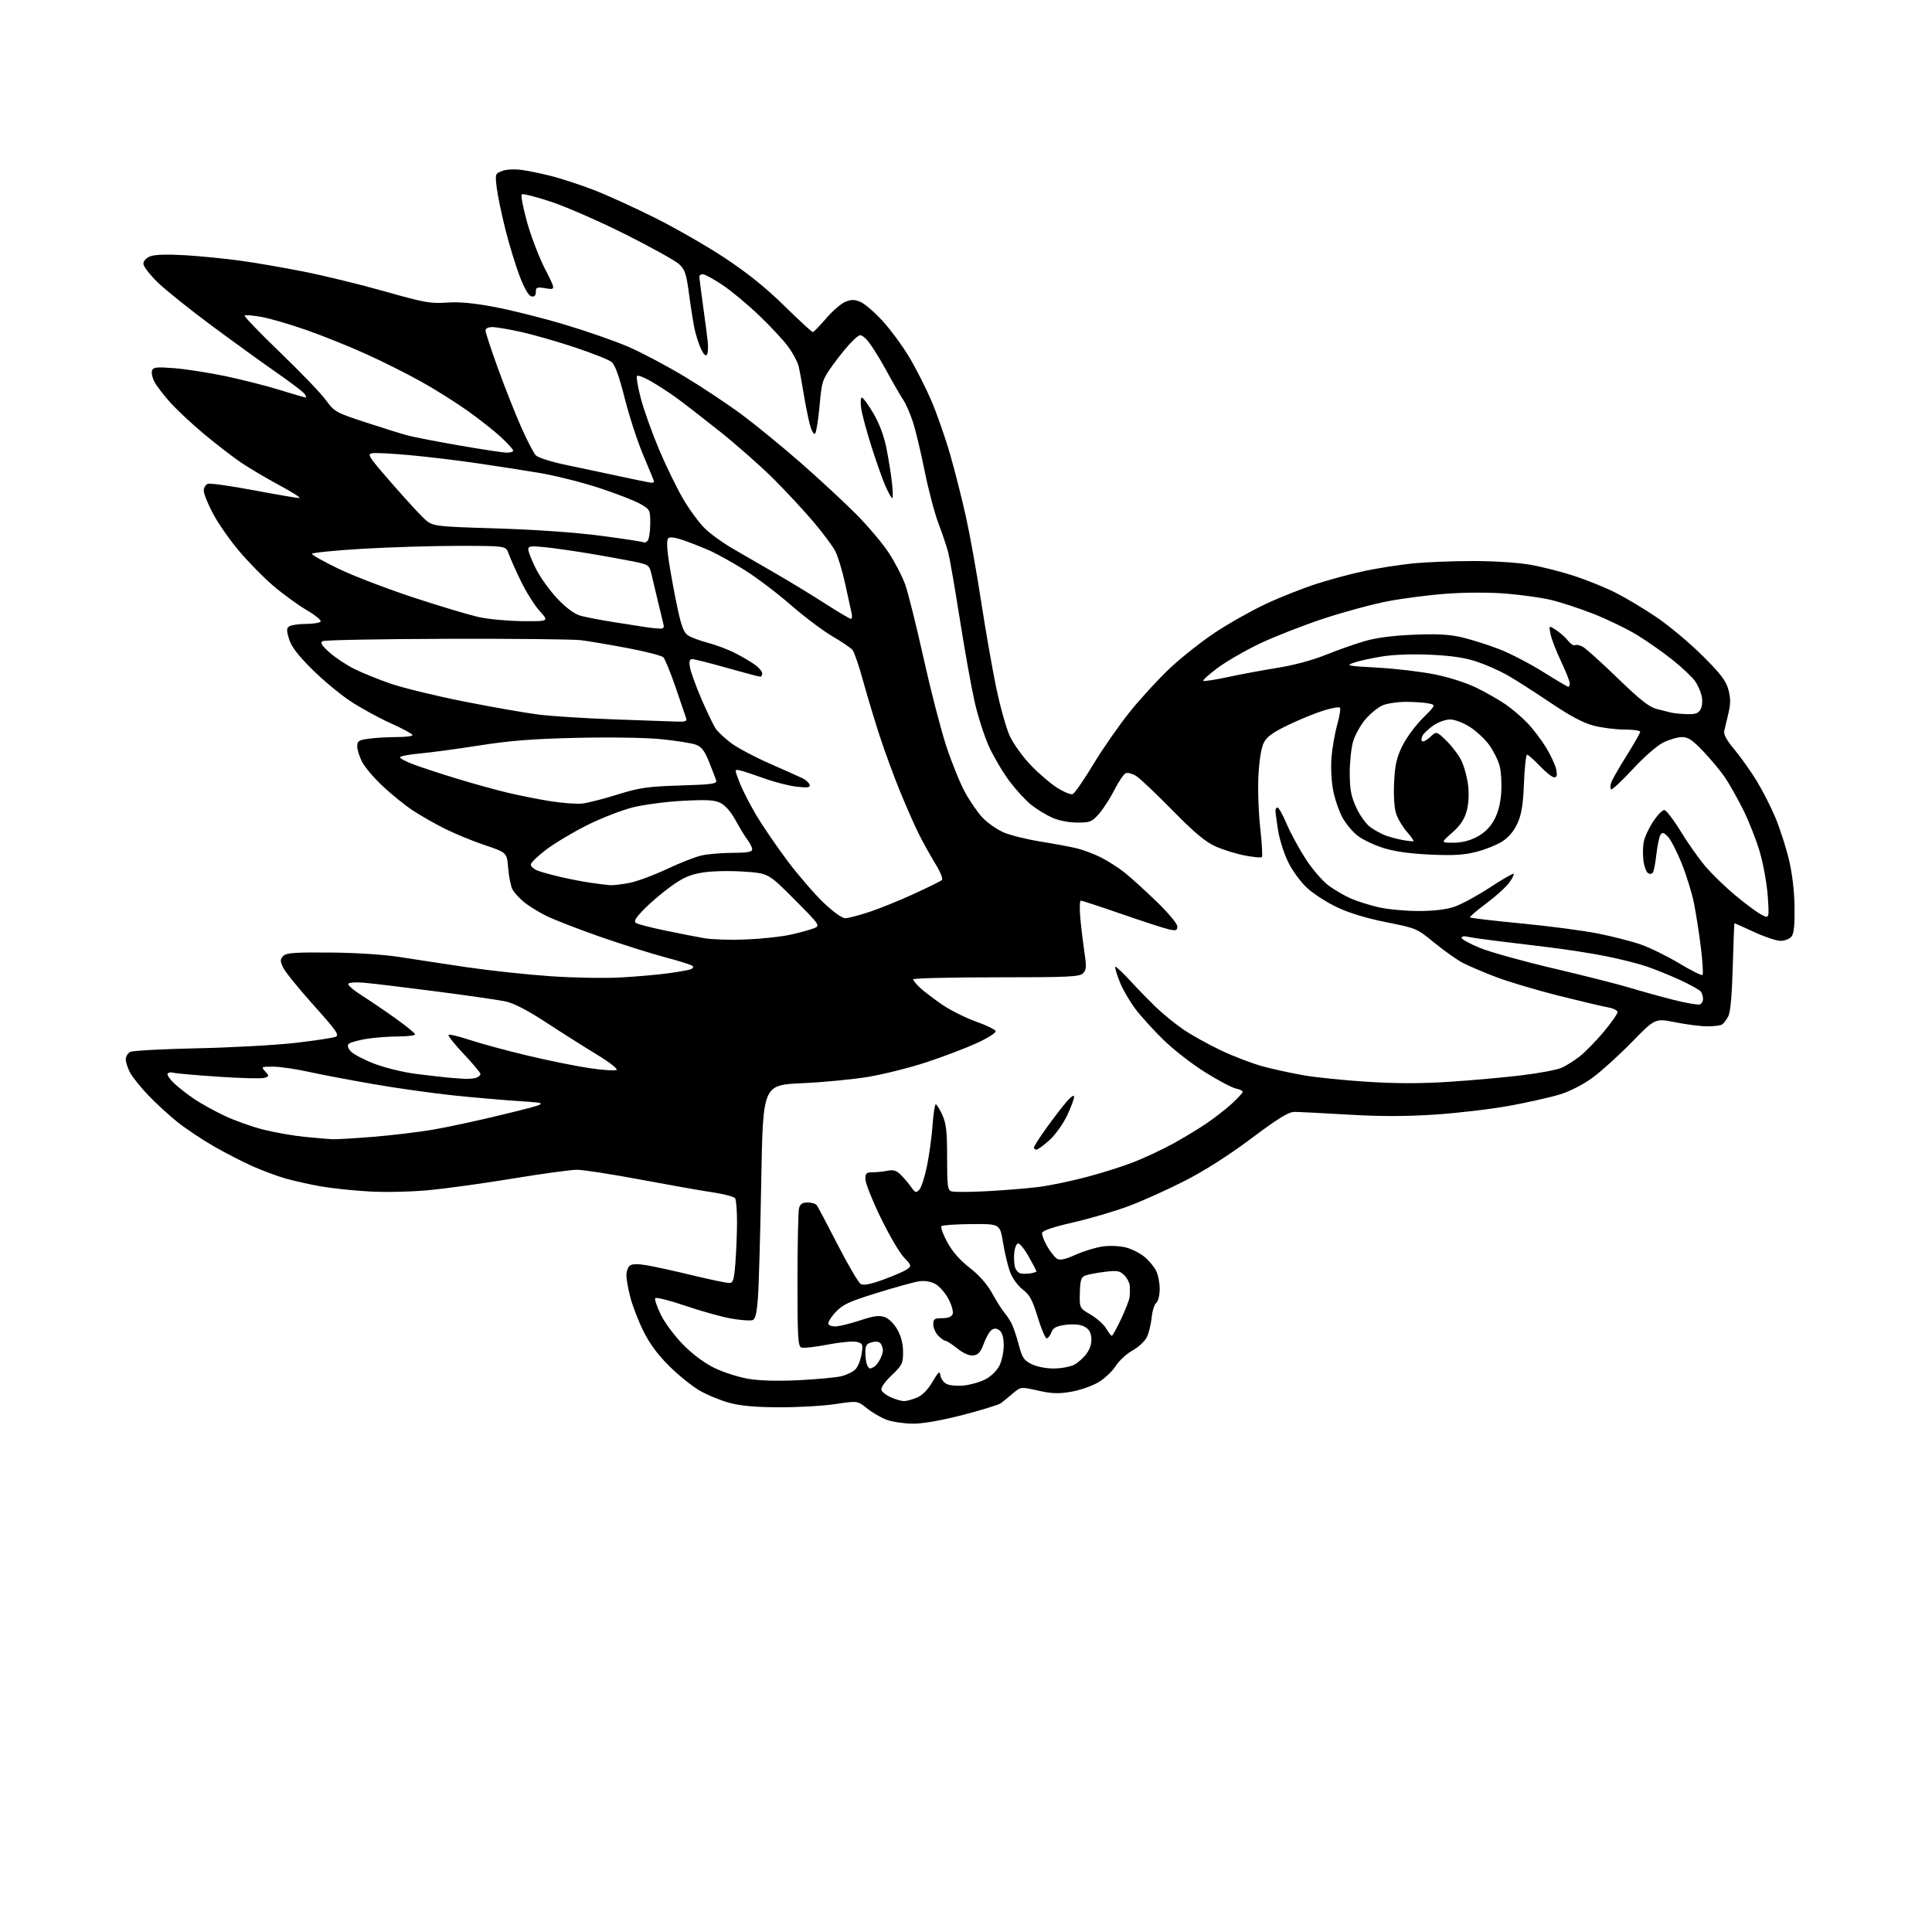<?xml version="1.0" encoding="UTF-8" standalone="no"?>
<svg 
  version="1.1" 
  xmlns="http://www.w3.org/2000/svg" 
  xmlns:xlink="http://www.w3.org/1999/xlink" 
  xmlns:svg="http://www.w3.org/2000/svg"
  xmlns:rdf="http://www.w3.org/1999/02/22-rdf-syntax-ns#"
  xmlns:cc="http://creativecommons.org/ns#"
  xmlns:dc="http://purl.org/dc/elements/1.1/"
  viewBox="0 0 768 768"
  width="768"
  height="768"
>
<style>svg {background-color: white; }</style>"
<path stroke="none" fill="black" fill-rule="evenodd" d="M362.71,565.93C359.29,565.89 354.70,565.20 352.50,564.40C350.30,563.59 346.79,561.55 344.69,559.87C340.88,556.81 340.88,556.81 332.19,558.13C327.41,558.86 317.43,559.44 310.00,559.42C300.45,559.40 294.60,558.88 290.00,557.66C286.43,556.71 281.02,554.48 278.00,552.71C274.98,550.95 269.51,546.52 265.87,542.88C261.30,538.31 258.11,533.95 255.63,528.88C253.65,524.82 251.35,518.82 250.52,515.54C249.68,512.26 249.00,508.38 249.00,506.91C249.00,505.45 249.60,503.75 250.32,503.15C251.24,502.39 253.34,502.33 257.07,502.96C260.06,503.46 268.21,505.25 275.20,506.94C282.18,508.62 288.75,510.00 289.80,510.00C291.47,510.00 291.78,508.97 292.35,501.75C292.70,497.21 292.98,489.90 292.98,485.50C292.97,481.10 292.64,476.98 292.23,476.35C291.83,475.72 287.90,474.67 283.50,474.01C279.10,473.36 266.10,471.06 254.61,468.91C243.12,466.76 231.76,465.00 229.38,465.00C227.00,465.00 215.70,466.54 204.27,468.42C192.85,470.31 177.88,472.39 171.00,473.06C163.79,473.75 153.63,474.00 147.00,473.64C140.68,473.30 131.86,472.37 127.41,471.59C122.97,470.80 116.67,469.38 113.41,468.45C110.16,467.51 104.35,465.35 100.50,463.65C96.65,461.95 89.70,458.38 85.06,455.72C80.42,453.06 73.90,448.70 70.56,446.05C67.23,443.39 61.98,438.57 58.89,435.33C55.80,432.09 52.54,428.01 51.64,426.27C50.74,424.53 50.00,422.19 50.00,421.08C50.00,419.98 50.79,418.66 51.75,418.15C52.71,417.65 64.75,417.00 78.50,416.71C92.25,416.42 109.80,415.44 117.50,414.55C125.20,413.65 132.35,412.57 133.38,412.16C135.01,411.50 133.81,409.78 124.55,399.45C118.65,392.88 113.22,386.15 112.48,384.50C111.33,381.94 111.35,381.28 112.61,380.00C113.82,378.77 117.18,378.53 131.29,378.65C141.66,378.74 152.67,379.45 159.00,380.45C164.78,381.36 176.78,383.18 185.67,384.50C194.57,385.81 209.42,387.41 218.67,388.05C228.02,388.70 240.62,388.92 247.00,388.54C253.32,388.18 261.65,387.44 265.50,386.91C269.35,386.39 273.33,385.70 274.35,385.38C275.37,385.06 275.82,384.44 275.35,384.00C274.88,383.55 270.00,382.00 264.50,380.56C259.00,379.11 247.31,375.42 238.51,372.36C229.72,369.29 220.00,365.51 216.91,363.95C213.82,362.40 209.87,359.92 208.13,358.45C206.38,356.99 204.41,354.82 203.75,353.64C203.08,352.46 202.30,348.67 202.02,345.20C201.50,338.90 201.50,338.90 192.77,335.97C187.97,334.36 180.77,331.40 176.77,329.40C172.77,327.39 167.03,324.12 164.02,322.12C161.01,320.13 155.68,315.83 152.20,312.57C148.71,309.30 144.99,304.93 143.93,302.86C142.87,300.78 142.00,298.00 142.00,296.68C142.00,294.57 142.58,294.19 146.64,293.64C149.19,293.29 154.14,293.00 157.64,293.00C161.14,293.00 164.00,292.64 164.00,292.21C164.00,291.77 160.06,289.64 155.25,287.48C150.44,285.31 143.14,281.30 139.03,278.55C134.92,275.81 128.09,270.09 123.84,265.84C118.33,260.33 115.76,256.93 114.88,253.98C113.84,250.51 113.87,249.70 115.07,248.94C115.86,248.44 118.84,248.02 121.69,248.02C124.55,248.01 127.14,247.58 127.46,247.06C127.78,246.54 125.24,244.48 121.81,242.47C118.39,240.46 112.42,236.11 108.54,232.79C104.67,229.48 98.50,223.18 94.83,218.79C91.15,214.40 86.54,207.75 84.58,204.01C82.61,200.27 81.00,196.25 81.00,195.07C81.00,193.90 81.71,192.67 82.57,192.33C83.43,192.00 91.65,193.15 100.82,194.87C109.99,196.60 118.17,198.00 119.00,197.99C119.83,197.98 116.24,195.68 111.04,192.88C105.83,190.08 98.95,186.01 95.75,183.83C92.55,181.66 86.01,176.61 81.21,172.62C76.42,168.63 70.33,162.95 67.68,159.99C65.03,157.04 62.18,153.32 61.36,151.72C60.53,150.13 60.12,148.12 60.45,147.26C60.95,145.96 62.36,145.81 69.27,146.36C73.80,146.71 82.90,148.13 89.50,149.50C96.10,150.88 105.85,153.35 111.16,155.00C116.47,156.65 121.13,158.00 121.53,158.00C121.92,158.00 121.65,157.29 120.93,156.41C120.20,155.54 115.31,151.84 110.06,148.19C104.80,144.55 93.30,136.23 84.50,129.72C75.70,123.20 65.91,115.37 62.75,112.31C59.59,109.24 57.00,105.89 57.00,104.84C57.00,103.71 58.10,102.52 59.75,101.88C61.51,101.19 66.46,101.04 73.50,101.45C79.55,101.81 89.45,102.79 95.50,103.62C101.55,104.45 113.03,106.43 121.00,108.02C128.97,109.60 143.38,113.13 153.00,115.85C168.62,120.27 171.25,120.75 177.50,120.29C182.42,119.92 188.07,120.44 196.50,122.01C203.10,123.24 215.70,126.40 224.50,129.04C233.30,131.67 244.73,135.66 249.90,137.90C255.06,140.14 265.04,145.43 272.06,149.65C279.09,153.87 289.48,160.79 295.17,165.03C300.85,169.27 311.34,177.86 318.47,184.12C325.60,190.38 335.31,199.37 340.04,204.10C344.78,208.83 350.70,215.81 353.20,219.60C355.71,223.40 358.71,229.20 359.88,232.50C361.04,235.80 364.29,248.85 367.10,261.50C369.91,274.15 373.96,289.87 376.11,296.44C378.26,303.01 381.63,311.33 383.60,314.94C385.57,318.55 388.77,323.16 390.73,325.19C392.69,327.22 396.42,329.80 399.03,330.92C401.64,332.04 408.22,333.67 413.64,334.54C419.06,335.41 425.52,336.61 428.00,337.21C430.48,337.81 434.75,339.41 437.50,340.77C440.25,342.13 444.52,344.85 447.00,346.82C449.48,348.79 455.21,354.00 459.75,358.38C464.40,362.87 468.00,367.19 468.00,368.26C468.00,369.88 467.52,370.06 464.75,369.46C462.96,369.07 454.52,366.34 446.00,363.38C437.48,360.43 430.12,358.01 429.65,358.01C429.18,358.00 429.10,361.26 429.47,365.25C429.84,369.24 430.59,375.39 431.12,378.92C431.94,384.33 431.84,385.59 430.51,386.92C429.13,388.30 424.69,388.50 395.96,388.50C377.83,388.50 363.00,388.86 363.00,389.30C363.00,389.74 364.24,391.25 365.75,392.66C367.26,394.08 371.20,397.08 374.50,399.34C377.80,401.60 383.85,404.63 387.96,406.09C392.06,407.54 395.58,409.25 395.79,409.88C396.01,410.52 392.66,412.65 388.34,414.63C384.03,416.60 375.14,419.99 368.58,422.16C362.03,424.32 351.65,426.95 345.52,428.00C339.39,429.05 327.38,430.21 318.83,430.60C303.30,431.29 303.30,431.29 302.62,468.89C302.25,489.58 301.67,510.48 301.32,515.34C300.86,521.92 300.31,524.33 299.18,524.76C298.34,525.08 294.59,524.82 290.85,524.18C287.11,523.54 278.86,521.25 272.53,519.09C266.19,516.94 260.76,515.57 260.46,516.06C260.16,516.55 261.17,519.52 262.71,522.66C264.24,525.80 268.23,531.14 271.57,534.53C275.41,538.43 280.01,541.85 284.07,543.82C287.61,545.53 293.64,547.46 297.49,548.11C301.96,548.86 309.14,549.06 317.49,548.65C324.64,548.30 332.26,547.59 334.40,547.08C336.55,546.56 339.09,545.32 340.06,544.32C341.02,543.32 342.11,540.61 342.49,538.29C343.12,534.34 343.00,534.04 340.55,533.42C339.11,533.06 333.91,533.55 328.99,534.50C324.08,535.46 319.37,535.97 318.53,535.65C317.21,535.14 317.00,531.45 317.01,508.78C317.02,494.33 317.30,481.49 317.63,480.25C318.08,478.59 318.97,478.00 321.06,478.00C322.61,478.00 324.25,478.50 324.69,479.11C325.14,479.72 328.88,486.80 333.00,494.83C337.12,502.86 341.24,509.86 342.14,510.39C343.30,511.07 345.96,510.55 351.28,508.61C355.41,507.11 359.63,505.26 360.65,504.51C362.41,503.21 362.35,502.98 359.31,499.82C357.56,497.99 353.40,490.88 350.07,484.00C346.73,477.12 344.01,470.26 344.00,468.75C344.00,466.39 344.40,466.00 346.87,466.00C348.46,466.00 351.13,465.72 352.81,465.39C355.20,464.91 356.38,465.29 358.21,467.14C359.50,468.44 361.33,470.61 362.28,471.97C363.78,474.13 364.17,474.25 365.42,472.97C366.21,472.16 367.59,467.90 368.49,463.50C369.39,459.10 370.39,451.79 370.71,447.25C371.03,442.71 371.61,439.00 372.00,439.00C372.38,439.00 373.55,440.91 374.60,443.23C376.15,446.69 376.50,449.83 376.49,460.24C376.49,471.70 376.68,473.08 378.30,473.59C379.29,473.91 385.60,473.88 392.30,473.52C399.01,473.16 408.10,472.43 412.50,471.89C416.90,471.35 425.57,469.57 431.77,467.93C437.97,466.30 446.52,463.59 450.77,461.91C455.02,460.23 461.88,457.03 466.00,454.78C470.12,452.54 476.19,448.88 479.49,446.65C482.78,444.42 487.39,440.83 489.74,438.67C492.08,436.51 494.00,434.41 494.00,434.00C494.00,433.59 492.76,433.00 491.25,432.69C489.74,432.38 484.30,429.51 479.17,426.31C474.03,423.12 466.59,417.35 462.63,413.50C458.66,409.65 453.56,404.02 451.29,401.00C449.01,397.98 446.20,393.08 445.04,390.12C443.88,387.16 443.12,384.55 443.35,384.31C443.59,384.08 446.18,386.50 449.12,389.69C452.06,392.89 456.73,397.68 459.48,400.34C462.24,403.01 467.14,407.00 470.38,409.22C473.61,411.43 480.36,415.19 485.38,417.56C490.39,419.94 497.88,422.79 502.00,423.91C506.12,425.03 513.51,426.63 518.40,427.48C523.30,428.32 534.70,429.47 543.74,430.04C555.18,430.77 565.08,430.76 576.33,430.02C585.23,429.44 598.05,428.29 604.83,427.46C611.61,426.64 618.70,425.32 620.57,424.53C622.45,423.75 625.84,421.62 628.11,419.81C630.38,417.99 634.66,413.59 637.62,410.03C640.58,406.48 643.00,403.01 643.00,402.33C643.00,401.65 641.31,400.80 639.25,400.45C637.19,400.10 628.30,397.99 619.50,395.78C610.70,393.56 599.61,390.26 594.85,388.44C590.09,386.63 584.24,384.16 581.85,382.95C579.46,381.75 574.28,378.12 570.34,374.89C563.22,369.04 563.09,368.99 551.03,366.59C543.17,365.02 536.29,362.93 531.51,360.66C527.45,358.74 522.07,355.27 519.56,352.95C517.00,350.59 513.70,346.06 512.03,342.62C510.39,339.26 508.60,333.57 508.04,330.00C507.47,326.43 507.01,322.94 507.01,322.25C507.00,321.56 507.38,321.00 507.85,321.00C508.32,321.00 509.97,323.98 511.52,327.63C513.07,331.27 516.49,337.55 519.12,341.59C521.75,345.62 525.84,350.34 528.20,352.07C530.57,353.81 534.52,356.11 537.00,357.18C539.48,358.26 544.38,359.81 547.91,360.63C551.43,361.45 558.52,362.13 563.67,362.14C569.77,362.15 574.76,361.58 578.03,360.49C580.79,359.57 587.14,356.14 592.14,352.86C597.13,349.57 601.44,347.10 601.70,347.37C601.96,347.63 601.12,349.27 599.84,351.01C598.55,352.75 594.44,356.44 590.71,359.21C586.97,361.98 584.12,364.45 584.37,364.70C584.62,364.95 593.75,366.02 604.66,367.07C615.57,368.12 629.23,369.91 635.00,371.05C640.77,372.18 648.51,374.16 652.20,375.44C655.88,376.72 662.78,380.10 667.53,382.96C672.28,385.82 676.45,387.89 676.78,387.55C677.11,387.22 676.82,382.35 676.13,376.72C675.44,371.10 674.20,363.12 673.37,359.00C672.54,354.88 670.31,347.69 668.42,343.02C666.54,338.36 664.08,333.64 662.96,332.52C661.26,330.83 660.79,330.73 660.04,331.93C659.55,332.72 658.84,336.10 658.47,339.43C658.09,342.77 657.48,346.04 657.12,346.70C656.74,347.41 655.93,347.58 655.16,347.10C654.44,346.65 653.60,344.45 653.30,342.21C653.00,339.96 653.04,336.59 653.40,334.71C653.75,332.83 655.42,329.20 657.11,326.64C658.80,324.09 660.80,322.00 661.55,322.00C662.31,322.00 665.23,325.79 668.06,330.41C670.89,335.04 675.30,341.30 677.85,344.31C680.41,347.33 685.77,352.54 689.78,355.89C693.78,359.24 698.46,362.70 700.18,363.59C703.31,365.21 703.31,365.21 702.72,356.36C702.39,351.49 700.97,343.55 699.56,338.72C698.15,333.89 695.13,326.24 692.86,321.72C690.59,317.20 687.36,311.48 685.67,309.00C683.99,306.52 680.15,301.91 677.15,298.75C672.85,294.21 671.06,293.00 668.66,293.00C667.00,293.00 663.69,293.94 661.31,295.09C658.79,296.31 653.69,300.75 649.02,305.78C644.64,310.51 640.77,314.11 640.43,313.77C640.09,313.43 640.10,312.26 640.45,311.17C640.79,310.08 643.53,305.27 646.54,300.48C649.54,295.70 652.00,291.38 652.00,290.89C652.00,290.40 649.17,290.00 645.71,290.00C642.25,290.00 636.75,289.30 633.48,288.45C629.29,287.36 624.12,284.60 616.02,279.13C609.68,274.86 602.02,269.97 599.00,268.27C595.98,266.57 590.58,264.20 587.00,263.00C582.44,261.47 576.99,260.65 568.75,260.27C561.54,259.94 554.06,260.20 549.39,260.95C545.20,261.63 540.15,262.74 538.17,263.43C534.80,264.60 535.44,264.73 547.53,265.39C554.66,265.78 564.94,266.99 570.36,268.09C576.15,269.26 583.06,271.48 587.08,273.47C590.85,275.34 595.99,278.27 598.49,280.00C601.00,281.72 604.87,285.02 607.09,287.32C609.31,289.62 612.68,294.04 614.57,297.13C616.46,300.23 618.28,304.17 618.63,305.88C619.09,308.21 618.89,309.00 617.82,309.00C617.04,309.00 614.47,306.98 612.11,304.50C609.75,302.03 607.47,300.00 607.04,300.00C606.60,300.00 606.05,305.06 605.80,311.25C605.46,319.78 604.85,323.63 603.27,327.18C601.93,330.18 599.80,332.76 597.34,334.39C595.23,335.78 590.58,337.67 587.00,338.59C581.94,339.89 577.84,340.14 568.50,339.71C560.49,339.35 554.32,338.48 549.93,337.10C546.32,335.96 541.73,333.79 539.74,332.27C537.75,330.74 535.01,327.48 533.65,325.00C532.29,322.52 530.62,317.66 529.95,314.20C529.24,310.59 528.97,304.94 529.30,300.98C529.62,297.18 530.64,291.34 531.58,288.01C532.51,284.67 532.99,281.65 532.63,281.29C532.27,280.94 529.39,281.44 526.24,282.41C523.08,283.38 516.79,285.94 512.26,288.11C506.07,291.07 503.63,292.82 502.41,295.17C501.41,297.12 500.59,301.98 500.26,308.05C499.96,313.42 500.27,322.83 500.95,328.98C501.63,335.12 501.93,340.40 501.62,340.71C501.31,341.02 498.23,340.73 494.78,340.06C491.33,339.40 486.07,337.76 483.11,336.42C479.09,334.60 474.77,330.98 466.11,322.15C459.72,315.64 453.27,309.52 451.76,308.55C450.25,307.58 448.35,307.03 447.55,307.34C446.74,307.65 444.71,310.61 443.04,313.91C441.38,317.21 438.61,321.51 436.90,323.46C434.02,326.74 433.37,327.00 428.15,326.98C424.70,326.96 420.80,326.19 418.15,324.98C415.75,323.90 412.07,321.64 409.95,319.96C407.84,318.29 403.99,314.12 401.41,310.71C398.82,307.29 395.15,301.12 393.25,297.00C391.35,292.88 388.73,284.77 387.43,279.00C386.13,273.23 383.47,258.43 381.54,246.13C379.60,233.83 377.53,221.90 376.94,219.63C376.35,217.36 374.59,212.12 373.03,208.00C371.47,203.88 368.99,194.43 367.51,187.00C366.03,179.57 363.92,170.82 362.83,167.54C361.73,164.26 360.06,160.44 359.10,159.04C358.15,157.64 354.97,152.14 352.06,146.81C349.14,141.47 345.68,136.10 344.37,134.87C341.99,132.64 341.99,132.64 338.89,135.57C337.19,137.18 333.75,141.35 331.25,144.84C326.83,150.99 326.67,151.47 325.79,161.34C325.28,166.93 324.48,171.89 324.01,172.38C323.52,172.87 322.63,171.35 321.96,168.88C321.31,166.47 320.19,160.90 319.47,156.50C318.76,152.10 317.84,147.15 317.44,145.50C317.04,143.85 315.23,140.45 313.41,137.94C311.60,135.43 306.37,129.80 301.80,125.43C297.24,121.05 290.64,115.57 287.14,113.24C283.64,110.91 280.15,109.00 279.39,109.00C278.62,109.00 278.00,109.44 278.00,109.97C278.00,110.50 278.64,115.57 279.43,121.22C280.22,126.87 281.07,133.36 281.32,135.62C281.57,137.89 281.44,140.28 281.04,140.94C280.55,141.72 279.74,140.97 278.70,138.77C277.82,136.92 276.67,133.40 276.14,130.95C275.61,128.50 274.61,122.22 273.92,117.00C272.83,108.82 272.28,107.15 269.95,105.00C268.46,103.62 258.98,98.35 248.87,93.28C238.77,88.20 225.47,82.36 219.32,80.29C213.16,78.23 207.80,76.87 207.40,77.27C206.99,77.68 207.94,82.62 209.50,88.25C211.07,93.89 214.27,102.27 216.63,106.87C220.91,115.24 220.91,115.24 216.96,114.61C213.41,114.04 213.00,114.19 213.00,116.06C213.00,117.50 212.46,118.04 211.27,117.81C210.16,117.60 208.51,114.79 206.65,109.99C205.06,105.87 202.51,97.55 200.98,91.50C199.45,85.45 197.87,77.92 197.48,74.77C196.79,69.13 196.82,69.02 199.62,67.96C201.28,67.32 204.54,67.16 207.48,67.56C210.24,67.94 215.69,69.08 219.59,70.09C223.49,71.11 230.84,73.53 235.92,75.47C241.00,77.41 251.99,82.41 260.33,86.58C268.67,90.74 281.31,98.01 288.41,102.73C297.20,108.56 304.69,114.60 311.86,121.65C317.66,127.34 322.71,132.00 323.08,132.00C323.45,132.00 325.82,129.59 328.34,126.64C330.86,123.69 334.29,120.71 335.96,120.02C338.40,119.00 339.60,119.00 342.04,120.02C343.71,120.71 347.64,124.09 350.79,127.52C353.93,130.96 358.66,137.36 361.30,141.75C363.94,146.13 367.92,153.93 370.14,159.07C372.35,164.21 375.73,173.84 377.64,180.46C379.55,187.08 382.41,198.35 383.99,205.50C385.57,212.65 388.28,227.72 390.00,239.00C391.73,250.28 394.42,265.68 395.99,273.24C397.56,280.79 399.98,289.47 401.38,292.52C402.78,295.57 406.47,300.74 409.60,304.01C412.72,307.29 417.46,311.37 420.14,313.09C422.82,314.81 425.63,315.97 426.40,315.68C427.16,315.39 430.84,310.08 434.57,303.89C438.30,297.70 444.85,288.29 449.12,282.97C453.40,277.66 460.56,269.86 465.03,265.65C469.51,261.44 477.56,255.07 482.91,251.51C488.27,247.94 497.34,242.82 503.08,240.12C508.81,237.43 518.00,233.79 523.50,232.03C529.00,230.27 537.62,227.97 542.67,226.92C547.71,225.86 556.03,224.56 561.17,224.02C566.30,223.48 577.08,223.03 585.12,223.02C593.61,223.01 603.29,223.62 608.21,224.48C612.87,225.29 620.76,227.29 625.74,228.92C630.73,230.55 638.11,233.54 642.15,235.57C646.19,237.60 653.55,242.00 658.50,245.36C663.45,248.71 671.62,255.55 676.66,260.55C683.94,267.77 686.08,270.56 687.04,274.07C687.97,277.48 687.98,279.66 687.09,283.50C686.46,286.25 685.70,289.40 685.42,290.50C685.07,291.88 686.33,294.21 689.50,298.00C692.02,301.02 696.01,306.65 698.36,310.50C700.71,314.35 704.06,320.96 705.82,325.19C707.57,329.42 709.96,336.85 711.12,341.69C712.45,347.26 713.28,354.21 713.36,360.59C713.46,367.83 713.11,371.15 712.13,372.34C711.37,373.25 709.43,374.00 707.81,374.00C706.19,374.00 701.46,372.43 697.29,370.50C693.13,368.57 689.62,367.00 689.50,367.00C689.37,367.00 689.06,374.77 688.80,384.26C688.48,395.73 687.88,402.36 687.01,404.01C686.29,405.38 685.21,406.83 684.60,407.23C684.00,407.64 681.37,407.98 678.77,407.98C676.17,407.99 670.42,407.27 665.99,406.38C657.94,404.76 657.94,404.76 648.72,414.22C643.65,419.42 636.64,425.77 633.15,428.33C629.37,431.11 624.14,433.80 620.19,435.02C616.55,436.15 607.59,438.17 600.28,439.52C592.97,440.87 579.57,442.46 570.49,443.06C558.71,443.83 548.80,443.84 535.82,443.07C525.83,442.48 516.26,442.00 514.57,442.00C512.21,442.00 508.20,444.47 497.49,452.49C488.57,459.18 478.97,465.31 471.00,469.39C464.12,472.91 454.01,477.46 448.53,479.49C443.05,481.53 433.15,484.44 426.53,485.95C418.64,487.75 414.41,489.18 414.25,490.10C414.12,490.87 415.02,493.26 416.25,495.40C417.49,497.55 419.24,499.77 420.15,500.34C421.38,501.10 423.28,500.70 427.65,498.74C430.87,497.30 435.76,495.83 438.53,495.46C441.38,495.09 445.36,495.29 447.73,495.93C450.03,496.55 453.30,498.22 454.99,499.65C456.69,501.07 458.73,503.51 459.54,505.07C460.34,506.63 461.00,509.89 461.00,512.33C461.00,514.86 460.41,517.24 459.63,517.90C458.87,518.52 458.05,521.17 457.80,523.78C457.54,526.39 456.70,529.86 455.91,531.49C455.13,533.13 452.55,535.53 450.19,536.84C447.83,538.14 444.80,540.94 443.47,543.05C442.14,545.16 439.02,548.08 436.54,549.53C434.05,550.99 429.21,552.66 425.76,553.25C420.75,554.11 418.13,554.01 412.64,552.78C405.79,551.25 405.79,551.25 402.64,553.90C400.91,555.36 398.79,557.09 397.91,557.76C397.04,558.43 390.16,560.56 382.62,562.49C373.72,564.77 366.74,565.98 362.71,565.93zM359.28,556.96C360.26,556.98 362.58,556.37 364.44,555.59C366.66,554.66 368.78,552.53 370.65,549.34C373.08,545.22 373.55,544.84 373.82,546.75C374.00,547.99 375.07,549.50 376.22,550.12C377.36,550.73 380.42,551.02 383.03,550.77C385.64,550.52 389.51,549.43 391.63,548.34C393.89,547.18 396.23,544.94 397.25,542.93C398.21,541.04 399.00,537.42 399.00,534.87C399.00,531.87 398.44,529.78 397.42,528.93C396.33,528.03 395.35,527.92 394.29,528.59C393.44,529.13 392.00,531.57 391.10,534.03C389.81,537.53 388.90,538.56 386.92,538.80C385.29,538.99 383.04,538.02 380.56,536.05C378.45,534.37 376.34,533.00 375.86,533.00C375.39,533.00 374.10,532.10 373.00,531.00C371.90,529.90 371.00,527.88 371.00,526.50C371.00,524.31 371.43,524.00 374.53,524.00C376.89,524.00 378.27,523.45 378.70,522.35C379.05,521.42 378.30,518.74 376.99,516.28C375.71,513.86 373.31,511.18 371.68,510.33C369.76,509.34 367.42,509.00 365.10,509.38C363.12,509.70 355.65,511.78 348.50,513.99C337.49,517.40 334.99,518.57 332.19,521.57C330.36,523.52 329.06,525.65 329.29,526.31C329.52,526.96 331.01,527.38 332.60,527.24C334.20,527.10 338.52,526.00 342.20,524.78C347.36,523.09 349.54,522.80 351.68,523.56C353.29,524.12 355.40,526.20 356.71,528.52C358.20,531.14 358.97,534.18 358.98,537.42C359.00,541.97 358.65,542.67 354.42,546.73C351.56,549.47 350.05,551.68 350.40,552.60C350.71,553.42 352.44,554.72 354.23,555.50C356.03,556.28 358.30,556.94 359.28,556.96zM345.86,543.98C346.21,543.98 347.00,543.64 347.60,543.23C348.21,542.83 349.22,541.52 349.85,540.32C350.48,539.11 350.99,537.54 350.98,536.82C350.98,536.09 350.60,534.91 350.14,534.19C349.60,533.34 348.38,533.12 346.66,533.55C344.45,534.10 344.00,534.78 344.00,537.53C344.00,539.35 344.27,541.55 344.61,542.42C344.94,543.29 345.50,543.99 345.86,543.98zM418.80,544.00C421.71,544.00 425.39,543.33 426.97,542.52C428.55,541.70 430.81,539.68 431.98,538.02C433.38,536.06 434.02,533.88 433.81,531.76C433.59,529.41 432.77,528.17 430.87,527.26C429.20,526.46 426.53,526.24 423.54,526.65C419.84,527.16 418.65,527.80 417.94,529.65C417.45,530.94 416.60,532.00 416.06,532.00C415.51,532.00 413.91,528.22 412.50,523.59C410.41,516.74 409.31,514.71 406.56,512.61C404.65,511.16 402.48,508.18 401.57,505.77C400.68,503.42 399.40,498.12 398.73,494.00C397.50,486.50 397.50,486.50 386.24,486.59C380.05,486.64 374.65,487.01 374.24,487.42C373.83,487.83 374.88,490.70 376.56,493.80C378.59,497.53 381.59,500.96 385.47,503.97C389.31,506.96 392.40,510.48 394.47,514.23C396.21,517.37 398.33,520.74 399.19,521.72C400.04,522.70 401.34,524.62 402.06,526.00C402.79,527.38 404.09,531.20 404.95,534.50C406.31,539.68 407.00,540.74 410.01,542.25C412.02,543.25 415.75,544.00 418.80,544.00zM441.97,531.00C442.26,531.00 443.93,527.96 445.69,524.25C447.44,520.54 448.96,516.60 449.05,515.50C449.15,514.40 449.18,512.49 449.12,511.25C449.05,510.01 448.07,508.07 446.94,506.94C445.14,505.14 444.14,504.96 439.19,505.57C436.06,505.95 432.59,506.61 431.47,507.03C429.76,507.67 429.41,508.75 429.26,513.88C429.10,519.97 429.10,519.97 433.55,522.58C436.00,524.02 438.77,526.50 439.71,528.09C440.66,529.69 441.67,531.00 441.97,531.00zM409.75,506.17C410.99,505.95 412.00,505.59 412.00,505.37C412.00,505.15 410.60,502.48 408.88,499.44C407.16,496.40 405.25,494.08 404.63,494.28C404.01,494.49 403.35,496.14 403.18,497.97C403.00,499.79 403.11,502.31 403.43,503.57C403.74,504.82 404.79,506.02 405.75,506.22C406.71,506.41 408.51,506.39 409.75,506.17zM412.00,457.00C411.45,457.00 411.00,456.62 411.00,456.16C411.00,455.69 413.23,452.21 415.96,448.41C418.68,444.61 422.27,439.93 423.93,438.00C425.75,435.88 426.96,435.09 426.97,436.00C426.99,436.82 425.72,440.20 424.16,443.50C422.59,446.81 419.45,451.18 417.15,453.25C414.87,455.31 412.55,457.00 412.00,457.00zM132.05,452.86C133.45,452.94 140.65,452.52 148.05,451.93C155.45,451.34 166.29,450.05 172.15,449.05C178.01,448.06 190.84,445.28 200.65,442.87C218.50,438.50 218.50,438.50 207.00,437.76C200.68,437.35 188.75,436.32 180.50,435.47C172.25,434.62 157.81,432.59 148.41,430.95C139.01,429.32 127.31,427.10 122.41,426.01C117.51,424.93 111.29,424.03 108.60,424.02C103.83,424.00 103.74,424.05 105.42,425.91C107.06,427.73 107.05,427.85 105.11,428.47C103.98,428.82 95.74,428.62 86.78,428.01C77.83,427.41 69.75,426.69 68.83,426.42C67.92,426.14 66.92,426.32 66.62,426.80C66.32,427.29 67.52,429.04 69.29,430.70C71.06,432.35 74.64,435.15 77.26,436.91C79.87,438.67 85.27,441.65 89.26,443.54C93.24,445.43 100.20,447.91 104.72,449.05C109.24,450.19 116.67,451.49 121.22,451.93C125.77,452.37 130.65,452.79 132.05,452.86zM184.67,428.84C186.41,428.93 188.55,428.73 189.42,428.39C190.29,428.06 191.00,427.39 191.00,426.91C191.00,426.43 188.01,422.87 184.36,419.00C180.70,415.12 177.97,411.69 178.29,411.37C178.61,411.05 182.39,411.96 186.69,413.38C190.98,414.80 201.15,417.56 209.29,419.51C217.42,421.47 228.63,423.74 234.19,424.58C239.76,425.41 244.68,425.72 245.13,425.27C245.58,424.82 242.02,422.08 237.23,419.18C232.43,416.28 223.43,410.59 217.24,406.53C209.67,401.58 204.33,398.81 200.95,398.08C198.18,397.49 185.69,395.69 173.21,394.08C160.72,392.47 147.92,390.92 144.76,390.65C141.61,390.37 138.77,390.56 138.47,391.06C138.16,391.56 140.51,393.62 143.70,395.64C146.89,397.66 152.99,401.80 157.25,404.83C161.51,407.87 165.00,410.72 165.00,411.18C165.00,411.63 161.96,412.00 158.25,412.01C154.54,412.01 148.83,412.45 145.57,412.98C142.31,413.52 139.20,414.40 138.65,414.95C137.98,415.62 138.25,416.62 139.46,417.96C140.46,419.06 144.70,421.27 148.89,422.88C153.13,424.50 160.48,426.29 165.50,426.91C170.45,427.52 176.07,428.17 178.00,428.35C179.93,428.53 182.93,428.75 184.67,428.84zM675.71,399.28C676.42,399.01 676.99,398.05 676.98,397.14C676.98,396.24 676.62,394.95 676.20,394.28C675.77,393.61 672.06,391.52 667.96,389.62C663.86,387.73 657.79,385.27 654.47,384.15C651.16,383.04 643.96,381.22 638.47,380.12C632.99,379.01 622.65,377.40 615.50,376.54C608.35,375.67 598.67,374.50 594.00,373.92C589.33,373.35 584.49,372.64 583.25,372.33C582.01,372.03 581.00,372.24 581.00,372.80C581.00,373.36 584.26,375.16 588.25,376.80C592.24,378.44 605.40,382.11 617.50,384.95C629.60,387.79 643.21,391.24 647.75,392.61C652.28,393.99 660.14,396.17 665.20,397.45C670.27,398.73 675.00,399.55 675.71,399.28zM296.50,373.46C302.55,373.22 310.43,372.38 314.00,371.60C317.57,370.82 321.78,369.68 323.34,369.08C326.17,367.98 326.17,367.98 315.81,357.55C305.44,347.12 305.44,347.12 295.47,346.47C289.78,346.09 282.79,346.26 279.19,346.86C274.28,347.67 271.51,348.90 266.69,352.36C263.29,354.81 258.48,358.90 256.00,361.45C252.50,365.05 251.82,366.27 252.90,366.94C253.67,367.41 258.84,368.75 264.40,369.90C269.95,371.06 276.98,372.43 280.00,372.95C283.02,373.48 290.45,373.71 296.50,373.46zM335.99,365.00C337.18,365.00 341.60,363.84 345.82,362.43C350.05,361.01 358.00,357.78 363.50,355.24C369.00,352.71 373.91,350.28 374.41,349.85C374.94,349.40 373.81,346.59 371.78,343.29C369.83,340.10 366.88,334.80 365.23,331.50C363.58,328.20 360.21,320.55 357.74,314.50C355.27,308.45 351.64,298.55 349.67,292.50C347.69,286.45 344.74,276.63 343.10,270.68C341.47,264.73 339.57,259.19 338.90,258.38C338.22,257.56 334.59,255.10 330.83,252.90C327.08,250.71 319.61,245.08 314.25,240.41C308.89,235.73 300.68,229.52 296.00,226.60C291.32,223.69 285.25,220.29 282.50,219.05C279.75,217.82 275.05,215.94 272.06,214.89C268.48,213.63 266.28,213.32 265.63,213.97C264.98,214.62 265.07,217.78 265.90,223.23C266.59,227.78 268.09,235.92 269.23,241.33C270.84,248.95 271.80,251.48 273.50,252.59C274.71,253.38 278.25,254.69 281.36,255.51C284.48,256.32 289.37,258.17 292.22,259.61C295.07,261.06 298.66,263.17 300.20,264.31C301.74,265.44 303.00,266.97 303.00,267.69C303.00,268.41 302.64,269.00 302.20,269.00C301.76,269.00 295.82,267.43 289.00,265.50C282.18,263.57 275.96,262.00 275.17,262.00C274.11,262.00 273.88,262.85 274.27,265.25C274.56,267.04 276.59,272.67 278.79,277.76C280.99,282.85 283.52,288.15 284.42,289.52C285.33,290.90 288.19,293.58 290.78,295.49C293.38,297.39 300.23,301.02 306.00,303.56C311.77,306.09 317.59,308.69 318.93,309.33C320.26,309.97 321.56,311.13 321.81,311.90C322.18,313.04 321.23,313.20 316.88,312.75C313.92,312.44 308.12,310.97 304.00,309.49C299.88,308.00 295.47,306.55 294.22,306.27C291.93,305.75 291.93,305.75 294.02,311.13C295.17,314.08 298.22,320.03 300.80,324.34C303.39,328.66 308.94,336.76 313.13,342.34C317.33,347.93 323.71,355.31 327.30,358.75C331.19,362.47 334.70,365.00 335.99,365.00zM242.61,351.88C243.78,351.95 247.15,351.55 250.11,350.99C253.08,350.43 259.77,347.96 265.00,345.50C270.23,343.03 276.52,340.57 279.00,340.03C281.48,339.49 286.99,339.04 291.25,339.02C297.12,339.01 299.00,338.67 299.00,337.63C299.00,336.88 298.17,335.20 297.17,333.88C296.16,332.57 294.04,329.10 292.46,326.17C290.74,322.97 288.39,320.22 286.57,319.28C284.10,318.00 281.35,317.83 271.52,318.33C264.89,318.67 255.91,319.85 251.50,320.96C247.10,322.07 239.00,325.22 233.50,327.96C228.00,330.70 220.69,335.06 217.25,337.64C213.81,340.22 211.00,342.94 211.00,343.69C211.00,344.44 212.24,345.52 213.75,346.10C215.26,346.67 219.37,347.81 222.88,348.62C226.39,349.44 231.79,350.48 234.88,350.93C237.97,351.38 241.45,351.81 242.61,351.88zM561.88,334.36C562.09,334.20 560.90,332.52 559.24,330.62C557.57,328.72 555.66,325.50 554.99,323.47C554.24,321.21 553.93,316.37 554.18,311.05C554.52,304.07 555.16,301.19 557.42,296.57C558.98,293.39 562.63,288.42 565.54,285.51C570.83,280.22 570.83,280.22 567.79,279.61C566.12,279.27 562.09,279.00 558.84,279.00C555.59,279.00 551.46,279.62 549.66,280.37C547.85,281.12 544.77,283.62 542.81,285.91C540.84,288.21 538.62,292.20 537.87,294.79C537.12,297.38 536.52,303.10 536.54,307.50C536.58,313.92 537.10,316.60 539.17,321.09C540.58,324.17 543.09,327.64 544.74,328.82C546.39,329.99 549.04,331.45 550.62,332.06C552.20,332.67 555.30,333.50 557.50,333.91C559.70,334.32 561.67,334.52 561.88,334.36zM577.70,335.00C580.98,335.00 584.19,334.21 587.09,332.68C590.03,331.13 592.30,328.92 593.89,326.06C595.49,323.18 596.44,319.56 596.75,315.13C597.01,311.48 596.72,306.66 596.11,304.40C595.50,302.15 593.64,298.42 591.96,296.11C590.29,293.79 586.82,290.58 584.26,288.95C581.64,287.29 578.23,286.00 576.45,286.00C574.72,286.00 571.81,287.01 569.99,288.25C568.17,289.49 566.21,291.27 565.63,292.20C565.05,293.14 564.89,294.23 565.29,294.62C565.68,295.02 567.14,294.28 568.52,292.98C571.03,290.62 571.03,290.62 575.03,294.53C577.23,296.68 579.91,300.25 580.98,302.47C582.05,304.69 583.23,309.08 583.60,312.23C584.02,315.86 583.80,319.63 582.99,322.52C582.08,325.79 580.44,328.20 577.22,331.04C572.72,335.00 572.72,335.00 577.70,335.00zM231.50,319.42C233.70,319.16 240.00,317.55 245.50,315.83C254.28,313.10 257.32,312.66 270.34,312.25C283.51,311.83 285.12,311.59 284.66,310.14C284.37,309.24 283.09,305.93 281.82,302.78C280.00,298.29 278.85,296.83 276.50,295.99C274.85,295.40 268.77,294.44 263.00,293.85C256.91,293.23 242.84,293.00 229.50,293.30C211.88,293.70 202.76,294.41 190.50,296.34C181.70,297.72 171.01,299.16 166.75,299.54C162.49,299.92 159.00,300.60 159.00,301.05C159.00,301.49 161.54,302.81 164.65,303.97C167.76,305.13 175.52,307.67 181.90,309.61C188.28,311.55 197.23,314.03 201.79,315.11C206.35,316.20 214.00,317.72 218.79,318.49C223.58,319.25 229.30,319.67 231.50,319.42zM268.87,286.84C272.61,286.98 273.15,286.75 272.67,285.25C272.36,284.29 270.47,278.77 268.49,273.00C266.50,267.23 264.34,261.96 263.69,261.29C263.03,260.63 256.65,258.98 249.50,257.63C242.35,256.28 234.03,254.87 231.00,254.49C227.97,254.11 203.94,253.86 177.59,253.94C151.25,254.01 129.05,254.43 128.28,254.86C127.20,255.47 127.81,256.50 130.91,259.30C133.13,261.30 137.54,264.25 140.72,265.85C143.90,267.45 150.55,270.14 155.50,271.83C160.45,273.52 173.50,276.69 184.50,278.87C195.50,281.05 208.78,283.38 214.00,284.04C219.22,284.70 232.72,285.56 244.00,285.96C255.28,286.36 266.46,286.75 268.87,286.84zM670.71,283.88C674.02,283.97 675.17,283.55 676.03,281.94C676.66,280.77 676.84,278.51 676.44,276.69C676.06,274.94 674.87,272.25 673.79,270.72C672.71,269.19 668.83,265.52 665.16,262.56C661.50,259.61 655.14,255.11 651.03,252.58C646.92,250.05 638.97,246.19 633.37,244.00C627.77,241.81 620.13,239.31 616.39,238.44C612.65,237.57 604.68,236.46 598.68,235.97C592.24,235.45 582.59,235.46 575.14,236.00C568.19,236.50 557.55,237.87 551.50,239.04C545.45,240.20 533.98,243.32 526.00,245.96C518.02,248.60 506.77,253.00 501.00,255.73C495.23,258.47 487.64,262.83 484.15,265.42C480.66,268.02 478.03,270.37 478.31,270.64C478.59,270.92 483.02,270.24 488.16,269.13C493.30,268.02 502.20,266.37 507.94,265.46C514.21,264.46 521.80,262.42 526.94,260.34C531.65,258.44 538.65,255.97 542.50,254.85C547.13,253.51 553.74,252.64 562.00,252.31C571.39,251.92 576.18,252.19 581.24,253.38C584.94,254.25 591.53,256.34 595.88,258.02C600.23,259.69 608.07,263.75 613.31,267.03C618.54,270.31 623.09,273.00 623.41,273.00C623.74,273.00 624.00,272.37 624.00,271.60C624.00,270.84 622.43,266.90 620.52,262.85C618.60,258.81 616.72,253.94 616.35,252.02C615.66,248.55 615.66,248.55 618.58,250.46C620.19,251.51 622.32,253.42 623.33,254.70C624.34,255.97 625.56,256.77 626.06,256.46C626.55,256.16 627.95,256.44 629.17,257.09C630.38,257.74 636.61,263.35 643.01,269.55C651.88,278.15 655.57,281.07 658.57,281.84C660.73,282.39 663.40,283.06 664.50,283.31C665.60,283.56 668.40,283.82 670.71,283.88zM261.87,249.86C263.85,249.98 264.14,249.64 263.63,247.75C263.30,246.51 262.30,242.35 261.40,238.50C260.51,234.65 259.39,229.92 258.91,227.98C258.09,224.63 257.76,224.41 251.77,223.19C248.32,222.49 240.55,221.09 234.50,220.07C228.45,219.06 220.46,217.91 216.75,217.53C210.93,216.94 210.00,217.06 210.00,218.45C210.00,219.33 211.40,222.83 213.11,226.22C214.82,229.61 218.65,234.92 221.61,238.03C225.10,241.69 228.33,244.06 230.75,244.76C232.81,245.35 239.00,246.53 244.50,247.39C250.00,248.24 255.62,249.12 257.00,249.34C258.38,249.55 260.56,249.79 261.87,249.86zM207.87,246.92C218.23,247.00 218.23,247.00 214.54,242.91C212.50,240.66 209.12,235.27 207.02,230.93C204.93,226.59 202.74,221.68 202.16,220.02C201.10,217.00 201.10,217.00 182.30,216.99C171.96,216.99 154.61,217.52 143.75,218.17C132.89,218.82 124.00,219.72 124.00,220.17C124.00,220.62 128.79,223.29 134.64,226.12C140.50,228.94 153.94,234.09 164.52,237.57C175.10,241.05 186.85,244.55 190.63,245.36C194.41,246.17 202.16,246.87 207.87,246.92zM338.24,246.00C338.68,246.00 338.81,244.99 338.53,243.75C338.24,242.51 337.10,237.30 335.99,232.17C334.87,227.04 333.11,221.19 332.08,219.17C331.04,217.15 327.14,211.90 323.42,207.50C319.69,203.10 312.56,195.42 307.57,190.43C302.58,185.44 292.88,176.88 286.00,171.40C279.12,165.92 271.25,159.83 268.50,157.86C265.75,155.90 261.34,153.05 258.70,151.53C256.07,150.00 253.60,149.06 253.23,149.44C252.86,149.81 253.54,153.87 254.76,158.46C255.97,163.04 259.22,172.13 261.98,178.66C264.73,185.18 269.04,194.03 271.55,198.32C274.06,202.61 277.97,207.92 280.25,210.12C282.52,212.33 287.55,215.95 291.44,218.18C295.32,220.41 303.23,224.98 309.00,228.34C314.77,231.70 323.54,237.05 328.47,240.23C333.41,243.40 337.80,246.00 338.24,246.00zM257.41,214.99C257.98,214.42 258.46,211.39 258.48,208.27C258.50,202.69 258.43,202.56 254.50,200.30C252.30,199.04 244.98,196.19 238.23,193.98C231.48,191.77 220.91,189.10 214.73,188.05C208.55,187.01 197.20,185.24 189.50,184.12C181.80,183.00 169.88,181.57 163.00,180.94C156.12,180.31 149.40,179.95 148.07,180.15C145.82,180.47 146.35,181.33 155.20,191.50C160.46,197.55 166.37,204.02 168.32,205.89C171.88,209.27 171.88,209.27 197.19,210.05C212.98,210.54 228.71,211.65 239.00,213.00C248.07,214.19 255.69,215.36 255.93,215.60C256.17,215.84 256.84,215.56 257.41,214.99zM354.68,198.00C354.36,198.00 353.16,195.90 352.03,193.33C350.90,190.77 348.38,183.68 346.44,177.58C344.50,171.49 342.65,164.59 342.32,162.25C342.00,159.91 342.13,158.01 342.61,158.02C343.10,158.03 345.15,160.84 347.16,164.27C349.48,168.22 351.38,173.24 352.34,178.00C353.17,182.12 354.17,188.31 354.55,191.75C354.94,195.19 355.00,198.00 354.68,198.00zM258.75,191.87C259.44,191.94 260.00,191.77 260.00,191.49C260.00,191.21 258.12,186.60 255.83,181.24C253.54,175.88 250.19,165.65 248.38,158.50C246.12,149.54 244.48,145.00 243.11,143.89C242.01,143.00 235.45,140.39 228.52,138.09C221.59,135.78 212.00,133.03 207.21,131.97C202.42,130.91 197.26,130.03 195.75,130.02C194.06,130.01 193.00,130.54 193.00,131.39C193.00,132.16 195.18,138.80 197.84,146.16C200.50,153.51 204.64,164.00 207.03,169.46C209.43,174.92 212.13,180.13 213.03,181.03C213.94,181.94 219.33,183.64 225.08,184.83C230.81,186.02 240.45,188.07 246.50,189.37C252.55,190.68 258.06,191.81 258.75,191.87zM201.25,179.93C202.76,179.97 204.00,179.61 204.00,179.14C204.00,178.66 201.86,176.29 199.25,173.86C196.64,171.43 190.68,166.72 186.00,163.38C181.32,160.05 172.97,154.79 167.44,151.71C161.91,148.62 152.01,143.67 145.44,140.70C138.87,137.73 128.27,133.46 121.87,131.22C115.48,128.97 107.44,126.62 104.02,126.00C100.59,125.38 97.54,125.12 97.24,125.43C96.93,125.73 103.25,132.30 111.28,140.03C119.31,147.75 127.50,156.27 129.47,158.96C132.96,163.71 133.43,163.98 145.28,167.87C152.00,170.08 159.53,172.43 162.00,173.09C164.47,173.74 173.70,175.53 182.50,177.07C191.30,178.60 199.74,179.88 201.25,179.93z" />

</svg>